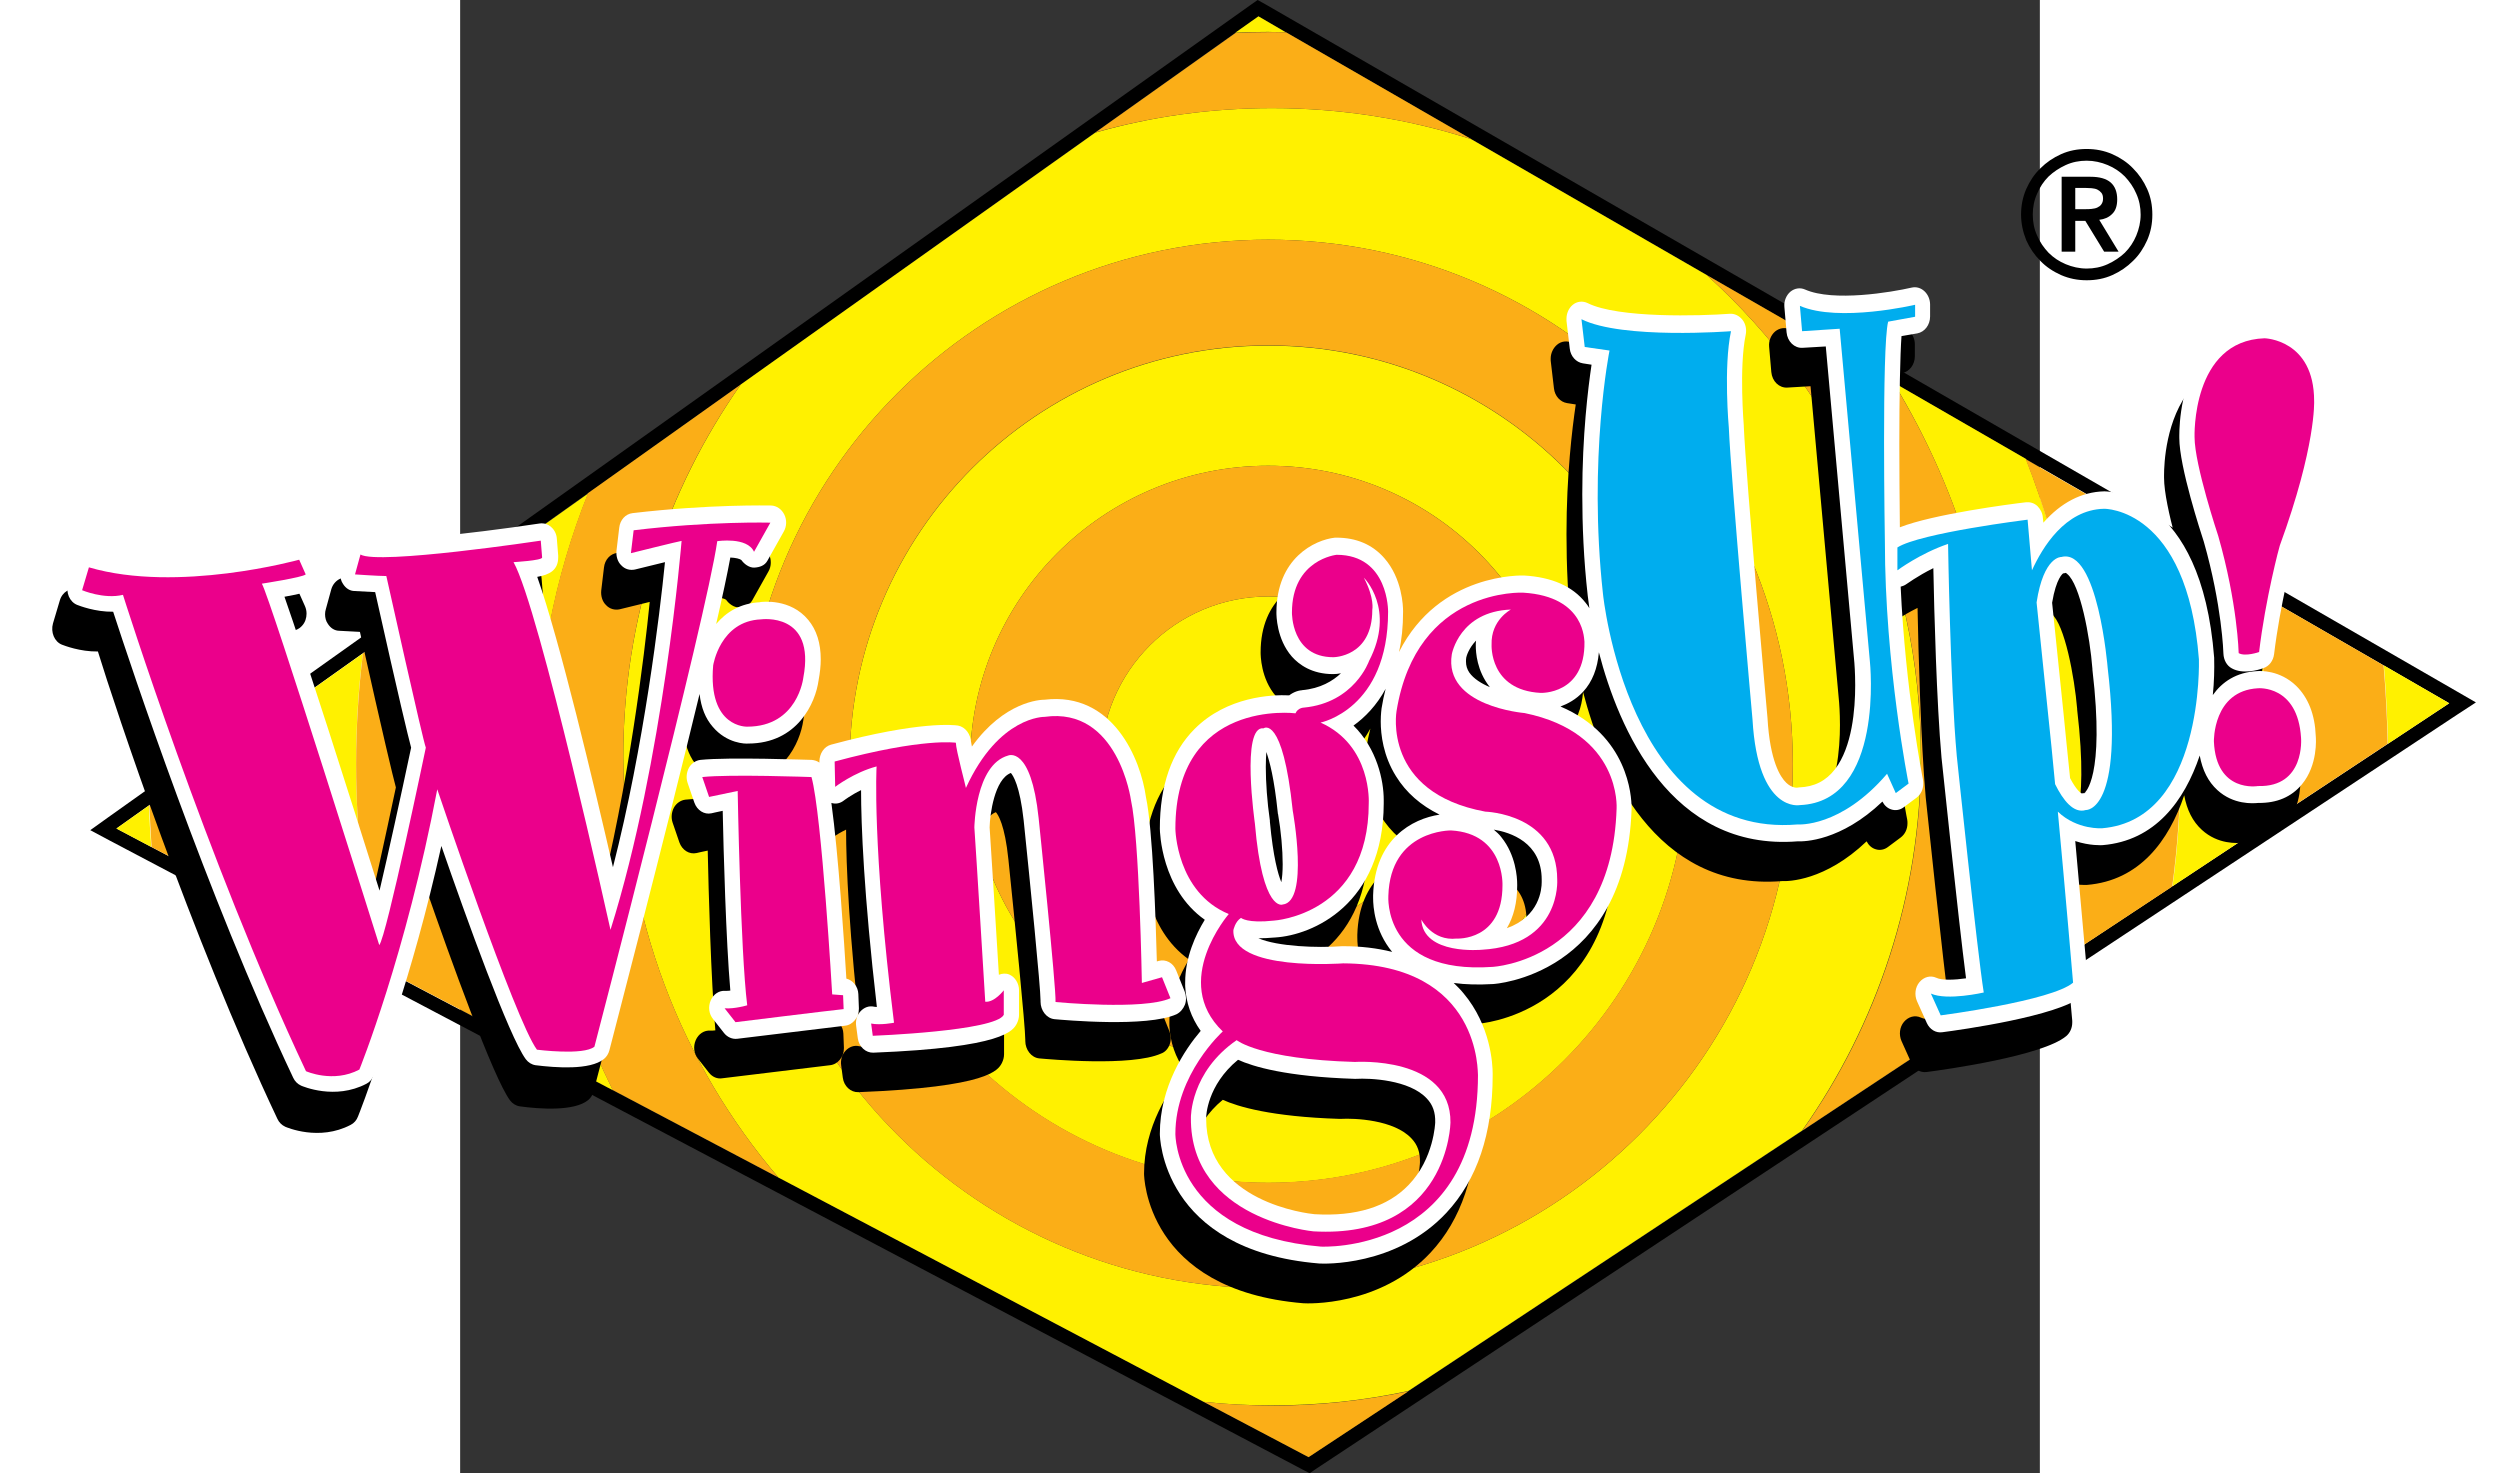 <svg version="1.1" id="Layer_1" xmlns="http://www.w3.org/2000/svg" xmlns:xlink="http://www.w3.org/1999/xlink" x="0px" y="0px" width="280px" height="165px" viewBox="155 0 580 540.9" style="enable-background:new 0 0 900 540.9;" xml:space="preserve">
<rect x="155" y="0" width="580" height="540.9" fill="#333333" stroke="none"/>
<style type="text/css">
	.st0{fill:#FFF100;}
	.st1{fill:#FBAE17;}
	.st2{fill:#FFFFFF;}
	.st3{fill:#EB008B;}
	.st4{fill:#00ADEE;}
</style>
<g>
	<g>
		<path d="M448.1,6l437.2,252.2L466.5,535L28.8,304.2L448.1,6 M447.8,0l-2.7,1.9L25.9,300l-6.7,4.8l7.3,3.9l437.7,230.8l2.7,1.4
			l2.5-1.7l418.8-276.8l6.9-4.5l-7.1-4.1L450.7,1.6L447.8,0L447.8,0z"/>
	</g>
	<g>
		<path class="st0" d="M612.7,101l-86.5-49.9c-23-7.4-47.6-11.4-73.1-11.4c-22.5,0-44.3,3.1-64.9,9L258,141.2
			c-27.1,38.7-43.1,85.8-43.1,136.6c0,59,21.4,112.9,56.9,154.5L428,514.7c8.3,0.9,16.6,1.3,25.1,1.3c17.2,0,33.9-1.8,50-5.3
			l144.6-95.6c27.4-38.8,43.6-86.2,43.6-137.3C691.4,207.7,661,144.6,612.7,101 M451.7,473c-106.3,0-192.6-86.2-192.6-192.5
			S345.4,88,451.7,88s192.6,86.2,192.6,192.5C644.3,386.8,558,473,451.7,473"/>
		<path class="st0" d="M451.7,126.9c-84.9,0-153.7,68.8-153.7,153.7s68.8,153.7,153.7,153.7s153.7-68.8,153.7-153.7
			S536.6,126.9,451.7,126.9 M451.7,390c-60.5,0-109.5-49-109.5-109.5S391.2,171,451.7,171s109.5,49,109.5,109.5S512.2,390,451.7,390
			"/>
		<path class="st0" d="M458.2,11.9L448.1,6l-8.5,6c4-0.2,8-0.3,12.1-0.3C453.9,11.8,456.1,11.8,458.2,11.9"/>
		<path class="st0" d="M451.7,219c-34,0-61.5,27.5-61.5,61.5s27.5,61.5,61.5,61.5s61.5-27.5,61.5-61.5
			C513.2,246.6,485.7,219,451.7,219"/>
		<path class="st0" d="M885.3,258.2l-24-13.9c0.8,9.5,1.3,19.1,1.5,28.8L885.3,258.2z"/>
		<path class="st0" d="M28.8,304.2l12.8,6.8c-0.4-5.1-0.7-10.2-0.8-15.3L28.8,304.2z"/>
		<path class="st0" d="M813.5,216.8l-37.9-21.9c7.2,27.3,11.1,56,11.1,85.6c0,15.2-1,30.2-3,44.9l33.7-22.3c0.6-8.8,1-17.7,1-26.7
			C818.3,256.1,816.7,236.2,813.5,216.8"/>
		<path class="st0" d="M720.5,280.5c0,35-6.7,68.4-18.9,99.1l38.7-25.6c6.6-24.5,10.1-50.3,10.1-76.9c0-38.3-7.3-75-20.5-108.6
			l-48.7-28.1C706.1,181.2,720.5,229.2,720.5,280.5"/>
		<path class="st0" d="M116.8,280.5c0-13.8,0.8-27.3,2.5-40.6l-29.4,20.9c-0.2,5.2-0.4,10.4-0.4,15.6c0,21.3,1.9,42.3,5.4,62.6
			l30.2,15.9C119.7,331,116.8,306.1,116.8,280.5"/>
		<path class="st0" d="M175.6,381.6l35.5,18.7c-18-36.1-28.1-76.7-28.1-119.7c0-35.1,6.7-68.7,19-99.4l-37,26.3
			c-5.4,22.4-8.3,45.7-8.3,69.8C156.7,313.9,163.4,349.1,175.6,381.6"/>
		<path class="st1" d="M451.7,88c-106.3,0-192.6,86.2-192.6,192.5S345.3,473,451.7,473c106.3,0,192.6-86.2,192.6-192.5
			C644.3,174.2,558,88,451.7,88 M451.7,434.2c-84.9,0-153.7-68.8-153.7-153.7s68.8-153.7,153.7-153.7s153.7,68.8,153.7,153.7
			S536.6,434.2,451.7,434.2"/>
		<path class="st1" d="M214.9,277.8c0-50.8,15.9-97.9,43.1-136.6l-56.1,39.9c-12.3,30.8-19,64.3-19,99.4c0,43,10.1,83.7,28.1,119.7
			l60.8,32.1C236.4,390.8,214.9,336.8,214.9,277.8"/>
		<path class="st1" d="M428,514.7l38.5,20.3l36.7-24.2c-16.1,3.4-32.9,5.3-50,5.3C444.7,516,436.3,515.6,428,514.7"/>
		<path class="st1" d="M691.4,277.8c0,51.1-16.1,98.5-43.6,137.3l53.8-35.6c12.2-30.7,18.9-64.1,18.9-99.1
			c0-51.3-14.4-99.3-39.4-140.1L612.7,101C661,144.6,691.4,207.7,691.4,277.8"/>
		<path class="st1" d="M453.2,39.7c25.5,0,50,4,73.1,11.4l-68-39.2c-2.2-0.1-4.3-0.1-6.5-0.1c-4.1,0-8.1,0.1-12.1,0.3l-51.4,36.5
			C408.9,42.8,430.6,39.7,453.2,39.7"/>
		<path class="st1" d="M156.7,277.2c0-24,2.9-47.4,8.3-69.8l-45.7,32.5c-1.6,13.3-2.5,26.9-2.5,40.6c0,25.6,2.9,50.5,8.3,74.4
			l50.5,26.6C163.4,349.1,156.7,313.9,156.7,277.2"/>
		<path class="st1" d="M750.4,277.2c0,26.6-3.5,52.4-10.1,76.9l43.3-28.6c2-14.7,3-29.7,3-44.9c0-29.6-3.9-58.3-11.1-85.6
			l-45.7-26.4C743.1,202.2,750.4,238.8,750.4,277.2"/>
		<path class="st1" d="M818.3,276.4c0,9-0.3,17.9-1,26.7l45.4-30c-0.2-9.7-0.7-19.3-1.5-28.8l-47.8-27.6
			C816.7,236.2,818.3,256.1,818.3,276.4"/>
		<path class="st1" d="M89.5,276.4c0-5.2,0.1-10.5,0.4-15.6l-49,34.9c0.2,5.1,0.5,10.2,0.8,15.3l53.2,28
			C91.4,318.7,89.5,297.8,89.5,276.4"/>
		<path class="st1" d="M451.7,171c-60.5,0-109.5,49-109.5,109.5S391.2,390,451.7,390s109.5-49,109.5-109.5
			C561.2,220.1,512.2,171,451.7,171 M451.7,342c-34,0-61.5-27.5-61.5-61.5s27.5-61.5,61.5-61.5s61.5,27.5,61.5,61.5
			S485.7,342,451.7,342"/>
		<path d="M242.1,281.4c5.3,6.3,12.2,6.3,13,6.2l0,0c18.2,0,24.8-15,25.9-23.2c0.5-2.7,0.8-5.3,0.8-7.7c0-5.9-1.5-10.8-4.6-14.5
			c-6.5-7.9-16.8-6.7-17.9-6.5c0.2,0,0.3,0,0.5,0c-7.5,0.3-12.8,3.7-16.4,8c2.3-10,4.1-18.4,5.2-24.4c1.9,0.1,3.5,0.4,4.1,1
			l-0.2-0.3c1.1,1.7,3.1,3.1,4.9,3c1.9-0.1,3.8-0.7,4.8-2.5l6-10.7c1.1-1.9,1.1-4.3,0.2-6.3s-2.8-3.2-4.8-3.3
			c-0.9,0-22.8-0.5-50.9,2.8c-2.6,0.3-4.6,2.5-4.9,5.4l-1,8.4c-0.2,2,0.4,4.1,1.8,5.4c1.3,1.4,3.2,1.9,5,1.5c3.7-0.9,7.7-1.9,11-2.7
			c-1.9,19.1-7.7,67.5-19.1,112c-7-30.4-19.6-83.5-27.8-106.6c4.6-0.8,7.7-2.5,7.7-7.2c0-0.2,0-0.4,0-0.6l-0.5-6.2
			c-0.1-1.7-0.9-3.3-2.1-4.3c-1.2-1.1-2.7-1.5-4.2-1.3c-26.6,4-58.3,7.3-63.2,5.6l0.3,0.2c-1.5-0.7-3.3-0.8-4.8-0.1
			s-2.7,2.1-3.2,3.8l-2,7.3c-0.2,0.6-0.3,1.3-0.3,1.9c0,1.3,0.3,2.5,1,3.5c1,1.6,2.5,2.6,4.3,2.6c0,0,4,0.2,7.5,0.4
			c8.8,39.4,12,52.6,13.2,57.1c-4,18.9-8.4,38.9-11.6,52.5c-11.1-35.3-27.7-87.4-34.9-107.9c10-1.8,11-2.8,12.1-4s1.6-2.8,1.6-4.4
			c0-1-0.2-1.9-0.6-2.8l-2.5-5.6c-1.2-2.6-3.8-4-6.3-3.3c-0.4,0.1-43.7,11.9-74.5,2.8c-2.8-0.8-5.8,0.9-6.7,4.1l-2.5,8.4
			c-0.9,3.2,0.5,6.7,3.3,7.8c0.8,0.3,6.6,2.6,13.2,2.5c6.4,20.8,34,104.1,65.9,171.6c0.6,1.3,1.6,2.3,2.9,2.9
			c0.5,0.2,12.4,5.4,24-0.7c1.2-0.6,2.2-1.7,2.7-3.1c0.6-1.5,13.8-34.5,24.8-84.2c9.1,26.3,24.9,70.1,31,78.3c0.9,1.2,2.2,2,3.6,2.2
			c7.2,1,20,1.9,25.1-2.3c1-0.8,1.7-2,2-3.3c1.2-4.4,20-76.5,33.1-130.8C237.9,274.5,239.5,278.4,242.1,281.4"/>
		<path d="M281,264.2c0,0.1,0,0.2-0.1,0.3c0,0.1,0,0.1,0,0.2C280.9,264.5,280.9,264.3,281,264.2"/>
		<path d="M415.5,383.5c0.6-1.6,0.5-3.4-0.1-4.9l-3.1-7.7c-1.1-2.8-3.8-4.2-6.4-3.5c0,0-0.6,0.2-0.7,0.2
			c-0.4-15.3-1.5-48.7-3.9-60.3c-1.9-13.9-12.2-38.8-37.2-35.8c-1.6,0-14.8,0.6-26.7,17.2c-0.1-0.7-0.3-1.4-0.3-1.7v0.3
			c-0.1-3.1-2.1-5.8-4.8-6.3c-1.3-0.2-13.9-1.8-46.6,7c-2.6,0.7-4.4,3.3-4.3,6.3v0.3c-0.8-0.6-1.8-0.9-2.8-1c-1.2,0-30.6-1.1-40.9,0
			c-1.7,0.2-3.3,1.3-4.2,2.9c-0.9,1.7-1.1,3.7-0.5,5.5l2.5,7.3c1,2.8,3.6,4.5,6.3,3.9c0,0,2.1-0.5,4.1-0.9c0.3,14.7,1.2,47.6,2.8,66
			c-0.6,0.1-1.3,0.1-1.8,0.1c-2.3-0.2-4.4,1.2-5.4,3.5s-0.7,5,0.9,6.9l4,5.1c1.2,1.5,3,2.3,4.8,2l39.6-4.8c2.9-0.3,5.1-3.1,5.1-6.2
			c0-0.1,0-0.2,0-0.3l-0.2-5.1c-0.1-2.8-2-5.1-4.4-5.7c-0.8-13.3-2.9-45.6-5.5-64.5c1.5,0.5,3.2,0.2,4.6-0.9c0,0,2.6-2,6.3-3.8
			c0,12.5,1,38.2,5.8,79.6c-0.4,0-0.8,0-1.1-0.1c-1.8-0.4-3.6,0.3-4.9,1.7c-1.3,1.4-1.9,3.4-1.6,5.4l0.6,4.5
			c0.4,3.1,2.9,5.4,5.7,5.3c48.1-1.9,51.3-8.1,52.7-10.7c0.5-1,0.8-2.1,0.8-3.2v-9c0-2.6-1.5-4.9-3.6-5.8c-1.2-0.5-2.6-0.4-3.8,0.1
			c-1-16-2.9-47.2-3.4-54.2c0.1-4.8,1.8-17.7,7.8-20c0.8,0.9,3.3,4.6,4.6,17.4c2.4,23.2,6.2,61.3,6.2,66.2c0,0.1,0,0.3,0,0.4
			c0,3.2,2.2,6.1,5.1,6.4c3.4,0.3,33.9,3.1,44.8-1.8C413.8,386.3,414.9,385.1,415.5,383.5 M373.7,383L373.7,383L373.7,383L373.7,383
			z"/>
		<path d="M528.5,409.3C528.5,409.4,528.5,409.4,528.5,409.3c0,0.2,0,0.3,0,0.3C528.5,409.5,528.5,409.4,528.5,409.3"/>
		<path d="M448.7,358.9h-0.1h-0.1C448.5,358.9,448.6,358.9,448.7,358.9"/>
		<path d="M484.5,343.4c0-0.1,0-0.1,0-0.2V343C484.5,343.2,484.5,343.3,484.5,343.4"/>
		<path d="M537.5,339.8L537.5,339.8v0.1C537.5,339.8,537.5,339.8,537.5,339.8"/>
		<path d="M780.6,175.4c0,10.6,7.8,34.7,9,38.1c6.7,23.5,7.2,40.9,7.2,41.1c0.1,2.3,1.2,4.4,3.1,5.4c3.9,2.2,9.5,0.7,11.6-0.1
			c2.1-0.7,3.6-2.7,3.9-5.1c2.2-18.2,7-36.6,7.3-37.8c12.2-33.4,12.9-50.8,12.9-54.7c0-0.3,0-0.4,0-0.5c0-22.6-15.5-29-23.6-29.2
			c-0.1,0-0.2,0-0.3,0c-8.7,0.3-15.9,3.7-21.2,10.1c-9.3,11.1-9.9,27.7-9.9,31.8C780.6,175,780.6,175.3,780.6,175.4L780.6,175.4z"/>
		<path d="M835.6,161.6c0,0,0,0.2,0,0.3v0.1C835.6,161.8,835.6,161.7,835.6,161.6"/>
		<path d="M809,261L809,261c0.1,0,0.1,0,0.2,0C809.2,261,809.1,261,809,261"/>
		<path d="M823.5,266.4c-6-5.8-13.2-5.5-14.3-5.4c-7.6,0.4-12.9,4-16.3,8.8c0.5-4.9,0.6-9.5,0.5-13.4c0-0.1,0-0.2,0-0.3
			c-4.7-60.9-38.9-61.1-40.4-61.1c-8.3,0.2-15.9,4.2-22.3,11.5c0-0.3-0.2-1.8-0.2-1.8c-0.1-1.7-0.9-3.2-2-4.3
			c-1.2-1.1-2.7-1.6-4.1-1.4c-6.1,0.8-34.2,4.4-46.4,9.2c-0.1-10.3-0.2-20.8-0.2-30.6c0-17.6,0.3-32.6,0.8-39.6c2.8-0.5,5.8-1,5.8-1
			c2.7-0.5,4.7-3.1,4.7-6.2v-4.4c0-1.9-0.8-3.7-2.1-4.9c-1.3-1.2-3-1.7-4.7-1.3c-7.4,1.7-28.7,5.3-39.1,0.7
			c-1.8-0.8-3.8-0.5-5.4,0.8c-1.5,1.3-2.4,3.4-2.2,5.6l0.8,9.3c0.3,3.4,2.9,5.9,5.9,5.7c0,0,4.5-0.3,8.5-0.5
			c1,10.8,10.5,116.2,10.5,116.2c0,0.1,0.3,3.4,0.3,8.2c0,8.8-1.1,22.6-7.4,30.8c-3.3,4.3-7.6,6.5-13.3,6.7c-0.2,0-0.6,0.1-0.8,0.1
			h0.2c-0.2,0-2,0.2-4.1-1.8c-2.2-2.1-6-8-6.9-23.8c-0.1-1.1-7.9-88.4-8.7-107c0-0.1,0-0.2,0-0.3c0-0.2-1.9-21.3,0.7-33.4
			c0.4-1.9,0-4-1.2-5.5s-2.9-2.3-4.6-2.2c-10.7,0.8-41,1.7-52.2-3.9c-1.8-0.9-4-0.7-5.6,0.7c-1.4,1.2-2.3,3.1-2.3,5
			c0,0.3,0,0.5,0,0.8l1.2,10.2c0.3,2.8,2.3,5,4.8,5.4c0,0,1.8,0.3,3.2,0.5c-1.3,8.8-3.4,25.8-3.4,47.6c0,11.3,0.5,23.9,2,37.2
			c0,0.1,0.2,1.8,0.6,4.6c-0.4-0.7-0.9-1.4-1.4-2c-4.8-6.1-12.4-9.4-22.6-10l0,0c-0.4,0-31.1-1.2-45.9,28.1c1-4.4,1.5-9.3,1.5-14.8
			c0,0,0-0.1,0-0.2c0-1.8-0.3-12-6.9-19.5c-4.4-5-10.3-7.5-17.6-7.5c-0.2,0-0.4,0-0.5,0c-7.4,0.8-21.5,7.5-21.5,27.5
			c0,0.9,0,9.7,5.7,16.2c2.6,2.9,7.3,6.4,15.1,6.4c0.9,0,1.9-0.1,2.9-0.3c-3,2.8-7.5,5.6-14.3,6.2c0.2,0,0.3,0,0.5,0
			c-1.6,0-3.5,0.6-5.2,1.9c-6.4-0.3-22.8,0.4-34.7,12.3c-8.5,8.5-12.8,20.8-12.8,36.6c0,1.1,0.5,22.2,16.5,33.5
			c-3.3,5.4-7.2,13.7-7.2,23c0,0.4,0,0.9,0,1.3c0.3,6.1,2.2,11.6,5.7,16.5c-5.7,6.8-15,20.4-15,37.8l0,0c0,0.7,0.5,42.8,58.5,47.6
			c1.3,0.1,28.1,1.3,46.7-18.6c11.3-12.1,17-29.1,17-50.5c0-0.1,0-0.3,0-0.6c0-3.5-0.7-17.6-10.7-29.5c-1.1-1.4-2.4-2.6-3.6-3.8
			c4.4,0.6,9.2,0.7,14.4,0.4c0.4,0,48.8-3,50.9-64.1c0,0,0-0.2,0-0.7c0-4.1-1.2-26.5-26.1-37.1c2.7-1,5.7-2.6,8.3-5.4
			c3.4-3.7,5.3-8.6,5.8-14.5c7.2,27.7,26.3,73.2,73,69.4c2.3,0.1,15.8,0,31.1-14.6c0.7,1.4,1.9,2.5,3.3,2.9c1.5,0.5,3.2,0.2,4.5-0.8
			l4.7-3.5c1.6-1.2,2.5-3.1,2.5-5.2c0-0.5,0-0.9-0.1-1.4c-0.1-0.4-6.5-33.1-8.2-70.9c0.7-0.2,1.3-0.4,1.9-0.8c0.1,0,4.2-3.1,10.1-6
			c0.3,15.9,1.2,49.4,3,69.6c0.3,2.7,6.1,58.6,9.1,81c-4.2,0.6-8.9,0.8-10.9-0.2c-2.2-1-4.6-0.3-6.2,1.6c-1.6,1.9-1.9,4.7-0.9,7
			l3.6,8c1.1,2.4,3.3,3.7,5.6,3.4c7-0.9,42.6-5.9,51.3-13.2c1.4-1.2,2.2-3,2.2-5c0-0.2,0-0.4,0-0.6c0,0-3.2-36-4.6-51.4
			c5.4,1.8,9.8,1.5,10,1.5c19.4-1.6,30.1-16.3,35.7-32.9c1,5.4,3.1,9.6,6.5,12.7c5.9,5.4,13,4.9,15,4.7c6.8,0.1,12.2-2.2,16-6.8
			c5.9-7.1,5.2-16.8,5.1-17.8C830.4,277,827.9,270.7,823.5,266.4 M463.1,460.5c-2.3-0.2-39.8-4.4-39.8-35.1c0-0.1,0-0.2,0-0.3
			c0-0.6,0.3-11.9,11.7-21.3c5.5,2.5,17.7,6.2,42.8,7c0.2,0,0.3,0,0.5,0c5.1-0.3,19.6,0.3,26,7.2c2.2,2.3,3.2,5.1,3.1,8.8
			c0,0.1-0.4,13.4-9.8,23.1C490,457.7,478.3,461.3,463.1,460.5 M433.5,357.1L433.5,357.1c0.3,0.2,0.6,0.4,0.9,0.5
			C434.1,357.5,433.8,357.3,433.5,357.1 M450.9,338.6c-1.2-2.9-3-9.2-4.2-22.2c0-0.1,0-0.3,0-0.4c-1-6.9-1.5-14.1-1.5-19.7
			c0-2.1,0.1-4,0.2-5.5c1.2,3.3,2.8,9.7,4.2,22.2c0,0.2,0,0.3,0.1,0.5c1.1,6.3,1.7,13.2,1.7,18.4C451.4,334.7,451.2,337,450.9,338.6
			 M446.4,287.8c0.4-0.2,0.8-0.3,1.2-0.6C447.1,287.5,446.7,287.7,446.4,287.8 M522.3,251.4L522.3,251.4c0-0.2,0-0.3,0-0.4
			C522.3,251.1,522.3,251.3,522.3,251.4c0,0.1,0,0.2,0,0.4c0,2.4,0.4,9.2,5.1,15.1c0,0,0,0,0.1,0.1c-3.1-1.3-6-3.1-7.6-5.4
			c-0.8-1.2-1.2-2.5-1.2-4c0-0.5,0-1,0.1-1.6c0.1-0.5,0.9-3.4,3.6-6.2c0,0.3-0.1,0.7-0.1,1C522.3,251,522.3,251.2,522.3,251.4
			 M531.7,322c-0.8-1-1.8-1.9-2.8-2.8c6,1,17.6,4.6,17.6,18.4c0,0.1,0,0.3,0,0.4s0,0.3,0,0.5c0,2.6-0.8,12.7-12.8,16.9
			c2.5-4.2,3.8-9.4,3.8-15.6c0-0.1,0-0.2,0-0.5C537.5,336.7,537.1,328.7,531.7,322 M508.8,313.6c-10,1.5-23.8,8.9-24.4,29.6
			c0,0.2,0,0.4,0,1c0,3.2,0.6,12.1,7,19.8c-5.4-1.3-11.3-1.9-17.8-2c-0.1,0-0.3,0-0.4,0c-9.3,0.7-23.7,0.1-30.7-2.9
			c1.8,0,3.8-0.1,6.1-0.3c13.9-0.9,39.8-12.3,39.9-49.2v-0.1l0,0c0-0.4,0-0.8,0-1.2c0-7.2-2.5-18.8-11.1-27.3
			c4.2-3,8.5-7.4,11.8-13.5c-0.6,2.3-1.1,4.7-1.5,7.2c0,0.2-0.3,2-0.3,4.8c0,4.8,0.9,12.6,5.6,20.1
			C496.6,305.5,502,310.2,508.8,313.6 M746.6,305.8c-0.3,0-1.6,0.2-1.8,0.2c0,0,0,0-0.1,0c-0.3,0-2-1.2-4.3-5.6
			c-0.3-2.5-2.4-23.7-2.4-23.7s-3.6-34.6-4.2-40.7c1.5-9.1,4-10.8,4.1-10.8c0.2,0,0.5-0.1,0.6-0.1c0.2-0.1,0.4-0.1,0.8,0.3
			c4.8,3.8,8.4,23.1,9.4,34.9c0,0.1,0,0.2,0,0.3c4.7,39.9-2.9,45.2-2.9,45.2H746.6z M640,323.6c0,0,0.3,0,0.5,0
			C640.4,323.6,640.2,323.6,640,323.6"/>
		<path class="st2" d="M247.7,266.8c5.3,6.3,12.2,6.3,13,6.2l0,0c18.2,0,24.8-15,25.9-23.2c0.5-2.7,0.8-5.3,0.8-7.7
			c0-5.9-1.5-10.8-4.6-14.5c-6.5-7.9-16.8-6.7-17.9-6.5c0.2,0,0.3,0,0.5,0c-7.5,0.3-12.8,3.7-16.4,8c2.3-10,4.1-18.4,5.2-24.4
			c1.9,0.1,3.5,0.4,4.1,1l-0.2-0.3c1.1,1.7,3.1,3.1,4.9,3c1.9-0.1,3.8-0.7,4.8-2.5l6-10.7c1.1-1.9,1.2-4.3,0.2-6.3s-2.8-3.2-4.8-3.3
			c-0.9,0-22.8-0.5-50.9,2.8c-2.6,0.3-4.6,2.5-4.9,5.4l-1,8.4c-0.2,2,0.4,4.1,1.8,5.4c1.3,1.4,3.2,1.9,5,1.5c3.7-0.9,7.7-1.9,11-2.7
			c-1.9,19.1-7.7,67.5-19.1,112c-7-30.4-19.6-83.5-27.8-106.6c4.6-0.8,7.7-2.5,7.7-7.2c0-0.2,0-0.4,0-0.6l-0.5-6.2
			c-0.1-1.7-0.9-3.3-2.1-4.3c-1.2-1.1-2.7-1.5-4.2-1.3c-26.6,4-58.3,7.3-63.2,5.6l0.3,0.2c-1.5-0.7-3.3-0.8-4.8-0.1s-2.7,2-3.2,3.8
			l-2,7.3c-0.2,0.6-0.3,1.3-0.3,1.9c0,1.3,0.3,2.5,1,3.5c1,1.6,2.5,2.6,4.3,2.6c0,0,4,0.2,7.5,0.4c8.8,39.4,12,52.6,13.2,57.1
			c-4,18.9-8.4,38.9-11.6,52.5c-11.1-35.3-27.7-87.4-34.9-107.9c10-1.8,11-2.8,12.1-4s1.6-2.8,1.6-4.4c0-0.9-0.2-1.9-0.6-2.8
			l-2.5-5.6c-1.2-2.6-3.8-4-6.3-3.3c-0.4,0.1-43.7,11.9-74.5,2.8c-2.8-0.8-5.8,1-6.7,4.1l-2.5,8.4c-1,3.2,0.5,6.7,3.3,7.8
			c0.8,0.3,6.6,2.6,13.2,2.5c6.6,20.3,34.2,103.6,66.1,171.1c0.6,1.3,1.6,2.3,2.9,2.9c0.5,0.2,12.4,5.4,24-0.7
			c1.2-0.6,2.1-1.7,2.7-3.1c0.6-1.5,13.8-34.5,24.8-84.2c9.1,26.3,24.9,70.1,31,78.3c0.9,1.2,2.2,2,3.6,2.2c7.2,0.9,20,1.9,25.1-2.3
			c1-0.8,1.7-2,2-3.2c1.1-4.4,20-76.5,33.1-130.8C243.5,259.9,245.1,263.8,247.7,266.8"/>
		<path class="st2" d="M286.6,249.6c0,0.1,0,0.2-0.1,0.3c0,0.1,0,0.1,0,0.2C286.5,249.9,286.5,249.7,286.6,249.6"/>
		<path class="st2" d="M421.1,368.9c0.6-1.6,0.5-3.4-0.1-4.9l-3.1-7.7c-1.1-2.8-3.8-4.2-6.4-3.5c0,0-0.6,0.2-0.7,0.2
			c-0.4-15.3-1.5-48.7-4-60.3c-1.9-13.9-12.1-38.8-37.2-35.8c-1.6,0-14.8,0.6-26.7,17.2c-0.1-0.7-0.3-1.4-0.3-1.7v0.3
			c-0.1-3.1-2.1-5.8-4.8-6.3c-1.3-0.2-13.9-1.8-46.6,7c-2.6,0.7-4.3,3.3-4.3,6.3v0.3c-0.8-0.6-1.8-0.9-2.8-1c-1.2,0-30.6-1.1-40.9,0
			c-1.7,0.2-3.3,1.3-4.2,2.9c-0.9,1.7-1.1,3.7-0.5,5.5l2.5,7.3c1,2.8,3.6,4.5,6.3,3.9c0,0,2.1-0.5,4.1-0.9c0.3,14.7,1.2,47.6,2.8,66
			c-0.6,0.1-1.3,0.1-1.8,0.1c-2.3-0.2-4.4,1.2-5.4,3.5s-0.7,5,0.9,6.9l4,5.1c1.2,1.5,3,2.3,4.8,2.1l39.6-4.8
			c2.9-0.3,5.1-3.1,5.1-6.2c0-0.1,0-0.2,0-0.3l-0.2-5.1c-0.1-2.8-2-5.1-4.4-5.7c-0.8-13.3-2.9-45.6-5.5-64.5
			c1.6,0.5,3.2,0.2,4.6-0.9c0,0,2.6-2,6.3-3.8c0,12.5,1,38.2,5.8,79.6c-0.4,0-0.8,0-1.1-0.1c-1.8-0.4-3.6,0.3-4.9,1.7
			c-1.3,1.4-1.9,3.4-1.6,5.4l0.6,4.5c0.4,3.1,2.9,5.4,5.7,5.3c48.1-1.9,51.3-8.1,52.7-10.7c0.5-1,0.8-2.1,0.8-3.2v-9
			c0-2.6-1.5-4.9-3.6-5.8c-1.2-0.5-2.6-0.4-3.8,0.1c-1-16-2.9-47.2-3.4-54.1c0.1-4.8,1.8-17.7,7.8-20c0.8,0.9,3.3,4.6,4.7,17.4
			c2.4,23.2,6.2,61.3,6.2,66.2c0,0.1,0,0.3,0,0.4c0,3.2,2.2,6.1,5.1,6.4c3.4,0.3,33.9,3.1,44.8-1.8
			C419.4,371.7,420.5,370.4,421.1,368.9 M331.5,272.6C331.5,272.6,331.5,272.7,331.5,272.6C331.5,272.7,331.5,272.7,331.5,272.6
			L331.5,272.6z M354.3,271.7C354.3,271.7,354.2,271.7,354.3,271.7c0.1-0.1,0.4-0.2,0.6-0.2C354.7,271.5,354.5,271.6,354.3,271.7
			 M379.3,368.4c0-0.1,0-0.3,0-0.5l0,0C379.3,368.1,379.3,368.2,379.3,368.4"/>
		<path class="st2" d="M534.1,394.7C534.1,394.8,534.1,394.8,534.1,394.7c0,0.2,0,0.3,0,0.3C534.1,394.9,534.1,394.8,534.1,394.7"/>
		<path class="st2" d="M454.3,344.2h-0.1h-0.1C454.1,344.3,454.2,344.3,454.3,344.2"/>
		<path class="st2" d="M543.1,325.3c0,0.1,0,0.1,0,0.2C543.1,325.4,543.1,325.4,543.1,325.3"/>
		<path class="st2" d="M490.1,328.8c0-0.1,0-0.1,0-0.2v-0.2C490.1,328.6,490.1,328.7,490.1,328.8"/>
		<path class="st2" d="M543.1,325.1C543.1,325.1,543.1,325.2,543.1,325.1c0,0.1,0,0.1,0,0.1S543.1,325.2,543.1,325.1"/>
		<path class="st2" d="M786.2,160.8c0,10.6,7.9,34.7,9,38.1c6.7,23.5,7.2,40.9,7.2,41.1c0.1,2.3,1.2,4.4,3.1,5.4
			c3.9,2.2,9.5,0.7,11.6-0.1c2.1-0.7,3.6-2.7,3.9-5.1c2.2-18.2,7-36.6,7.3-37.8c12.2-33.4,12.9-50.8,12.9-54.7c0-0.3,0-0.4,0-0.5
			c0-22.6-15.5-29-23.6-29.2c-0.1,0-0.2,0-0.3,0c-8.7,0.3-15.9,3.7-21.2,10.1c-9.3,11.1-9.9,27.7-9.9,31.8
			C786.2,160.4,786.2,160.7,786.2,160.8L786.2,160.8z"/>
		<path class="st2" d="M841.2,147c0,0,0,0.2,0,0.3v0.1C841.2,147.2,841.2,147.1,841.2,147"/>
		<path class="st2" d="M814.6,246.4L814.6,246.4L814.6,246.4C814.8,246.4,814.7,246.4,814.6,246.4"/>
		<path class="st2" d="M829.1,251.8c-6-5.8-13.2-5.5-14.3-5.4c-7.7,0.4-12.9,4-16.3,8.8c0.5-4.9,0.6-9.5,0.5-13.4c0-0.1,0-0.2,0-0.3
			c-4.7-60.9-38.9-61.1-40.4-61.1c-8.3,0.2-15.9,4.2-22.3,11.5c0-0.3-0.2-1.8-0.2-1.8c-0.1-1.7-0.9-3.2-2-4.3
			c-1.2-1.1-2.6-1.5-4.1-1.4c-6.1,0.7-34.2,4.4-46.4,9.2c-0.1-10.3-0.2-20.8-0.2-30.6c0-17.6,0.3-32.6,0.8-39.6c2.8-0.5,5.8-1,5.8-1
			c2.7-0.5,4.7-3.1,4.7-6.2v-4.4c0-1.9-0.8-3.7-2.1-4.9c-1.3-1.2-3-1.7-4.7-1.3c-7.4,1.7-28.7,5.3-39.1,0.7
			c-1.8-0.8-3.8-0.5-5.4,0.8c-1.5,1.3-2.4,3.4-2.2,5.6l0.8,9.3c0.3,3.4,2.9,5.9,5.9,5.7c0,0,4.5-0.3,8.5-0.5
			c1,10.8,10.5,116.2,10.5,116.2c0,0.1,0.3,3.4,0.3,8.2c0,8.8-1.1,22.6-7.4,30.8c-3.3,4.3-7.6,6.5-13.2,6.7c-0.2,0-0.6,0.1-0.8,0.1
			h0.2c-0.2,0-2,0.2-4.1-1.8c-2.2-2.1-6-8-6.9-23.8c-0.1-1.1-7.9-88.4-8.7-107c0-0.1,0-0.2,0-0.3c0-0.2-1.8-21.3,0.7-33.4
			c0.4-1.9,0-4-1.2-5.5s-2.9-2.3-4.6-2.2c-10.7,0.8-41,1.7-52.2-3.9c-1.8-0.9-4-0.7-5.6,0.7c-1.4,1.2-2.2,3.1-2.2,5
			c0,0.3,0,0.5,0,0.8l1.2,10.2c0.3,2.8,2.3,5,4.8,5.4c0,0,1.8,0.3,3.2,0.5c-1.3,8.8-3.4,25.8-3.4,47.6c0,11.3,0.5,23.9,2,37.2
			c0,0.1,0.2,1.8,0.6,4.6c-0.4-0.7-0.9-1.4-1.4-2c-4.8-6.1-12.4-9.4-22.6-10l0,0c-0.4,0-31.1-1.2-45.9,28.1c1-4.4,1.5-9.3,1.5-14.8
			v-0.2c0-1.8-0.3-12-6.9-19.5c-4.4-5-10.3-7.5-17.6-7.5c-0.2,0-0.4,0-0.5,0c-7.4,0.8-21.5,7.5-21.5,27.5c0,0.9,0,9.7,5.7,16.2
			c2.6,2.9,7.3,6.4,15.1,6.4c0.9,0,1.9-0.1,2.9-0.3c-3,2.8-7.5,5.6-14.3,6.2c0.2,0,0.3,0,0.5,0c-1.6,0-3.5,0.6-5.2,1.9
			c-6.4-0.3-22.8,0.4-34.7,12.3c-8.5,8.5-12.8,20.8-12.8,36.6c0,1.1,0.5,22.2,16.5,33.5c-3.3,5.4-7.2,13.7-7.2,23c0,0.4,0,0.9,0,1.3
			c0.3,6.1,2.2,11.6,5.7,16.5c-5.8,6.8-15,20.4-15,37.8l0,0c0,0.7,0.5,42.8,58.5,47.6c1.3,0.1,28.1,1.3,46.7-18.6
			c11.3-12.1,17-29.1,17-50.5c0-0.1,0-0.3,0-0.6c0-3.5-0.7-17.6-10.7-29.5c-1.1-1.4-2.4-2.6-3.6-3.8c4.4,0.6,9.1,0.7,14.4,0.4
			c0.4,0,48.8-3,50.9-64.1c0,0,0-0.2,0-0.7c0-4.1-1.2-26.5-26.1-37.1c2.7-1,5.7-2.6,8.3-5.4c3.4-3.7,5.3-8.6,5.8-14.5
			c7.2,27.7,26.3,73.1,73,69.4c2.3,0.1,15.8,0,31.1-14.6c0.7,1.4,1.9,2.5,3.3,2.9c1.5,0.5,3.2,0.2,4.5-0.8l4.7-3.5
			c1.6-1.2,2.5-3.1,2.5-5.2c0-0.5,0-0.9-0.1-1.4c-0.1-0.4-6.5-33.1-8.2-70.9c0.7-0.2,1.3-0.4,1.9-0.8c0.1,0,4.2-3.1,10.1-6
			c0.3,15.9,1.2,49.4,3,69.6c0.3,2.7,6.1,58.6,9,81c-4.2,0.6-8.9,0.8-10.9-0.2c-2.2-1-4.6-0.3-6.2,1.6c-1.6,1.9-1.9,4.7-0.9,7l3.6,8
			c1.1,2.4,3.3,3.7,5.6,3.4c7-0.9,42.6-5.9,51.3-13.2c1.4-1.2,2.2-3,2.2-5c0-0.2,0-0.4,0-0.6c0,0-3.2-36-4.6-51.4
			c5.4,1.8,9.8,1.5,10,1.5c19.4-1.6,30.1-16.3,35.7-32.9c1,5.4,3.1,9.6,6.5,12.7c5.9,5.4,13,4.9,15,4.7c6.8,0.1,12.2-2.2,16-6.8
			c5.9-7.1,5.2-16.8,5.1-17.8C836,262.3,833.5,256.1,829.1,251.8 M524.4,241.4c0.1-0.5,0.9-3.4,3.6-6.2c0,0.4-0.1,0.7-0.1,1
			c0,0.2,0,0.4,0,0.6l0,0c0-0.1,0-0.3,0-0.4c0,0.1,0,0.3,0,0.4c0,0.1,0,0.2,0,0.3c0,2.4,0.4,9.2,5.1,15.1c0,0,0,0,0.1,0.1
			c-3.1-1.3-6-3.1-7.6-5.4c-0.8-1.2-1.2-2.5-1.2-4C524.3,242.5,524.3,241.9,524.4,241.4 M455.2,298.4c0,0.2,0,0.3,0.1,0.5
			c1.1,6.3,1.7,13.1,1.7,18.4c0,2.8-0.2,5-0.5,6.6c-1.2-2.9-3-9.2-4.2-22.2c0-0.1,0-0.3,0-0.4c-1-6.9-1.5-14.1-1.5-19.7
			c0-2.1,0.1-4,0.2-5.5C452.2,279.5,453.9,285.8,455.2,298.4 M452,273.2c0.4-0.2,0.8-0.3,1.2-0.6C452.7,272.9,452.3,273.1,452,273.2
			 M440,343c-0.3-0.1-0.6-0.3-0.9-0.5l0,0C439.4,342.7,439.7,342.9,440,343 M503.2,435.1c-7.7,8-19.3,11.6-34.5,10.7
			c-2.3-0.2-39.8-4.4-39.8-35.1c0-0.1,0-0.2,0-0.3c0-0.6,0.3-11.9,11.7-21.3c5.5,2.5,17.7,6.2,42.8,7c0.2,0,0.3,0,0.5,0
			c5.1-0.3,19.6,0.3,26,7.2c2.2,2.3,3.2,5.1,3.1,8.8C513,412.1,512.6,425.4,503.2,435.1 M479.2,347.4c-0.1,0-0.3,0-0.4,0
			c-9.3,0.7-23.7,0.1-30.7-2.9c1.8,0,3.8-0.1,6.1-0.3C468,343.4,494,332,494.1,295v-0.1l0,0c0-0.4,0-0.8,0-1.2
			c0-7.2-2.5-18.8-11.1-27.3c4.2-3,8.5-7.4,11.8-13.5c-0.6,2.3-1.1,4.7-1.5,7.2c0,0.2-0.3,2-0.3,4.8c0,4.8,0.9,12.6,5.6,20.1
			c3.7,6,9.1,10.7,16,14.1c-10,1.5-23.8,8.9-24.4,29.6c0,0.2,0,0.4,0,1c0,3.2,0.6,12.1,7,19.8C491.6,348.1,485.7,347.4,479.2,347.4
			 M539.3,340.8c2.5-4.2,3.8-9.4,3.8-15.6c0-0.1,0-0.2,0-0.5c0-2.6-0.5-10.7-5.8-17.3c-0.8-1.1-1.8-1.9-2.8-2.8
			c6,1,17.6,4.6,17.6,18.4c0,0.1,0,0.3,0,0.4s0,0.3,0,0.5C552.1,326.5,551.3,336.5,539.3,340.8 M645.6,309c0,0,0.3,0,0.5,0
			C645.9,309,645.8,309,645.6,309 M752.2,291.1c-0.3,0-1.6,0.2-1.8,0.2l0,0c-0.3,0-2-1.2-4.3-5.6c-0.3-2.5-2.4-23.7-2.4-23.7
			s-3.6-34.6-4.2-40.7c1.5-9.1,4-10.8,4.1-10.8c0.2,0,0.5,0,0.6-0.1c0.2-0.1,0.4-0.1,0.8,0.3c4.8,3.8,8.4,23.1,9.3,34.9
			c0,0.1,0,0.2,0,0.3c4.7,39.9-2.9,45.2-2.9,45.2H752.2z"/>
		<path class="st3" d="M95.9,205.5c0,0-44.6,12.4-77.2,2.8l-2.5,8.4c0,0,8,3.4,15,1.7c0,0,30.6,97.3,67.2,174.9c0,0,10,4.5,19.6-0.6
			c0,0,17.1-42.2,28.6-102.9c0,0,28.6,84.9,36.6,95.6c0,0,17.1,2.2,21.1-1.1c0,0,41.1-157.5,45.1-185.6c0,0,11-1.7,13.5,3.9l6-10.7
			c0,0-22.1-0.6-50.2,2.8l-1,8.4c0,0,18.1-4.5,18.6-4.5c0,0-6.5,80.4-26.1,142.8c0,0-26.1-118.1-35.6-135c0,0,10.5-0.6,10.5-1.7
			l-0.5-6.2c0,0-59.7,9-66.2,5.1l-2,7.3c0,0,8.5,0.6,11.5,0.6c0,0,13.5,60.7,14.5,63c0,0-14.5,69.7-17.1,72.5
			c0,0-40.1-127.7-43.1-132.7c0,0,15-2.3,16.1-3.4L95.9,205.5z"/>
		<path class="st3" d="M265.5,227.4c0,0,20.1-2.8,15.5,21.4c0,0-2,18-20.6,18c0,0-14.5,0.6-12.5-22.5
			C247.9,244.3,250.4,228,265.5,227.4"/>
		<path class="st3" d="M284,285.3c0,0-30.1-1.1-40.1,0l2.5,7.3l10.5-2.2c0,0,1,58.5,3.5,78.7c0,0-4.7,1.4-8.3,1.1l4,5.1
			c0,0,34.7-4.3,39.7-4.8l-0.2-5.1l-4-0.3C291.6,365.2,287.8,299.1,284,285.3"/>
		<path class="st3" d="M337,272.7c0,0-11.9-1.9-44.5,6.9l0.2,9.3c0,0,6.9-5.3,15.2-7.5c0,0-1.7,28.7,6.4,94.1c0,0-5,1-8.4,0.3
			l0.6,4.5c0,0,45-1.7,48.1-7.7v-9c0,0-3.4,4.5-6.8,4.2c0,0-3.4-55.7-4-64c0,0,0.3-23,12.4-26.4c0,0,8.4-3.8,11.2,23
			c0,0,6.5,62.6,6.2,67.5c0,0,32.3,3.1,42.2-1.4l-3.1-7.7l-7.4,2.1c0,0-0.9-53.2-4-67.1c0,0-4.7-34.4-31.7-30.6
			c0,0-16.8-0.4-28.9,26.1C340.8,289.3,337,275.2,337,272.7"/>
		<path class="st3" d="M479.2,353.7c0,0-41,3.1-40.3-12.2c0,0,0.6-3.1,2.8-4.5c0,0,2.2,2.1,12.1,1c0,0,34.8-2.1,34.8-43.1
			c0,0,1.2-21.2-17.7-29.6c0,0,24.8-4.9,24.8-40.7c0,0,0.3-20.9-18.9-20.9c0,0-16.4,1.7-16.4,21.2c0,0-0.3,16.4,15.2,16.4
			c0,0,14.3,0,14.3-17.4c0,0,0.9-4.2-3.1-11.8c0,0,11.8,11.5,1.9,30.6c0,0-5.3,15.3-23.9,17.1c0,0-2.2,0-3.1,2.1
			c0,0-44.1-5.6-44.1,42.4c0,0,0.3,23.3,19.6,31.3c0,0-21.4,24.7-2.2,43.1c0,0-17.4,15.7-17.4,37.6c0,0-0.3,36.9,53.4,41.4
			c0,0,57.7,3.1,57.7-63C528.5,394.7,530.4,354,479.2,353.7 M450,267.4c0,0,7-5.2,10.7,30.3c0,0,6.1,33.4-3.7,34.4
			c0,0-7.4,3.1-10.2-29.7C446.8,302.3,441.6,266.3,450,267.4 M468.3,452.1c0,0-45.3-4.2-45-41.7c0,0-0.3-16.7,16.8-28.5
			c0,0,8.4,7,43.4,8c0,0,35.4-2.4,35.1,22.3C518.6,412.1,518,454.9,468.3,452.1"/>
		<path class="st3" d="M545.3,217.6c0,0-39.1-2.1-46.5,43.5c0,0-5.3,29.9,32.6,36.9c0,0,26.4,0.7,26.4,25c0,0,1.6,24-27.6,25.7
			c0,0-21.7,2.1-22.3-11.1c0,0,4,8,13,7c0,0,16.8,1,16.8-19.5c0,0,0.9-19.1-18.9-20.2c0,0-22.3-0.3-23,24c0,0-2.2,28.9,38.2,26.1
			c0,0,43.8-2.1,45.6-58.1c0,0,1.9-27.8-33.8-35.1c0,0-29.8-2.4-26.7-21.6c0,0,2.8-15.7,21.7-16.4c0,0-7.4,3.8-7.1,12.9
			c0,0-0.9,16.7,18,17.7c0,0,16.4,0.7,16.1-18.8C567.6,235.7,568.6,219,545.3,217.6"/>
		<path class="st4" d="M621.6,121.6c0,0-39.9,3.1-54.9-4.4l1.2,10.2l9.1,1.3c0,0-7.9,39.4-2.4,89.4c0,0,9.1,89.9,71.5,84.6
			c0,0,15.8,1.3,32.8-18.6l3.2,7.1l4.7-3.5c0,0-8.7-43.4-8.7-89c0,0-1.2-71.3,1.2-80.6l9.9-1.8v-4.4c0,0-28,6.6-42.3,0.4l0.8,9.3
			l13.8-0.9l11.1,122.2c0,0,5.5,51.4-25.7,52.7c0,0-15.4,3.1-17.4-31.4c0,0-7.9-88.1-8.7-107.2C620.8,157,618.8,134.9,621.6,121.6"
			/>
		<path class="st4" d="M793.4,242.1c-4.3-55.8-34.8-55.3-34.8-55.3c-14.4,0.3-22.7,14.3-26.5,22.6l-1.6-18.6c0,0-39.5,4.9-47.8,10.2
			v8.4c0,0,8.3-6.2,18.6-9.7c0,0,0.8,51.4,3.2,77.9c0,0,7.5,71.7,9.9,86.8c0,0-13.4,3.1-19.4,0.4l3.6,8c0,0,40.7-5.3,48.6-12
			c0,0-2.8-33-5.6-62.8c7.1,6.8,16.3,6.1,16.3,6.1C795.3,300.9,793.4,242.1,793.4,242.1 M751.9,297.4c-4.5,1.4-8.4-3.6-11.3-9.5
			c-0.9-9.6-1.8-18.5-2.5-25l-4.3-41.7c2.6-17.1,9.1-16.7,9.1-16.7c13.4-3.5,17,40.7,17,40.7C766.1,298.3,751.9,297.4,751.9,297.4"
			/>
		<path class="st3" d="M815.5,239.4c0,0-5.1,1.8-7.5,0.4c0,0-0.4-18.2-7.5-43c0,0-8.7-26.1-8.7-36.3c0,0-1.2-35.4,25.7-36.3
			c0,0,18.2,0.4,18.2,23c0,0,0.8,16.4-12.6,53.1C823,200.4,817.8,219.9,815.5,239.4"/>
		<path class="st3" d="M815.1,252.7c0,0,14.6-1.3,15.8,18.2c0,0,1.6,18.2-15.8,17.7c0,0-15.4,2.7-16.2-16.4
			C798.9,272.2,798.5,253.6,815.1,252.7"/>
	</g>
</g>
<g>
	<path d="M728.1,78.8c0-3.3,0.6-6.4,1.9-9.4c1.3-2.9,3-5.5,5.2-7.6c2.2-2.2,4.7-3.9,7.6-5.2c2.9-1.3,6-1.9,9.4-1.9
		c3.3,0,6.4,0.6,9.4,1.9c2.9,1.3,5.5,3,7.6,5.2c2.2,2.2,3.9,4.7,5.2,7.6c1.3,2.9,1.9,6,1.9,9.4s-0.6,6.4-1.9,9.4
		c-1.3,2.9-3,5.5-5.2,7.6c-2.2,2.2-4.7,3.9-7.6,5.2c-2.9,1.3-6,1.9-9.4,1.9c-3.3,0-6.4-0.6-9.4-1.9c-2.9-1.3-5.5-3-7.6-5.2
		c-2.2-2.2-3.9-4.7-5.2-7.6C728.8,85.2,728.1,82.1,728.1,78.8z M732.4,78.8c0,2.7,0.5,5.3,1.6,7.7c1,2.4,2.5,4.5,4.2,6.3
		c1.8,1.8,3.9,3.2,6.3,4.2s5,1.6,7.7,1.6c2.7,0,5.3-0.5,7.7-1.6s4.5-2.5,6.3-4.2c1.8-1.8,3.2-3.9,4.2-6.3c1-2.4,1.6-5,1.6-7.7
		c0-2.7-0.5-5.3-1.6-7.7c-1-2.4-2.5-4.5-4.2-6.3c-1.8-1.8-3.9-3.2-6.3-4.2s-5-1.6-7.7-1.6c-2.7,0-5.3,0.5-7.7,1.6s-4.5,2.5-6.3,4.2
		c-1.8,1.8-3.2,3.9-4.2,6.3C732.9,73.5,732.4,76.1,732.4,78.8z M743,64.9h10.6c3.3,0,5.8,0.7,7.4,2.1c1.6,1.4,2.4,3.5,2.4,6.2
		c0,2.4-0.6,4.2-1.9,5.4c-1.2,1.2-2.8,1.9-4.7,2.1l7.1,11.7h-5.3l-6.9-11.3H748v11.3H743V64.9z M748,76.8h3.7c0.8,0,1.6,0,2.3-0.1
		c0.8-0.1,1.5-0.2,2.1-0.5c0.6-0.3,1.1-0.6,1.5-1.2s0.6-1.2,0.6-2.1c0-0.9-0.2-1.6-0.6-2.1s-0.9-0.9-1.5-1.2
		c-0.6-0.3-1.3-0.4-2.1-0.5c-0.8,0-1.6-0.1-2.3-0.1H748V76.8z"/>
</g>
</svg>
